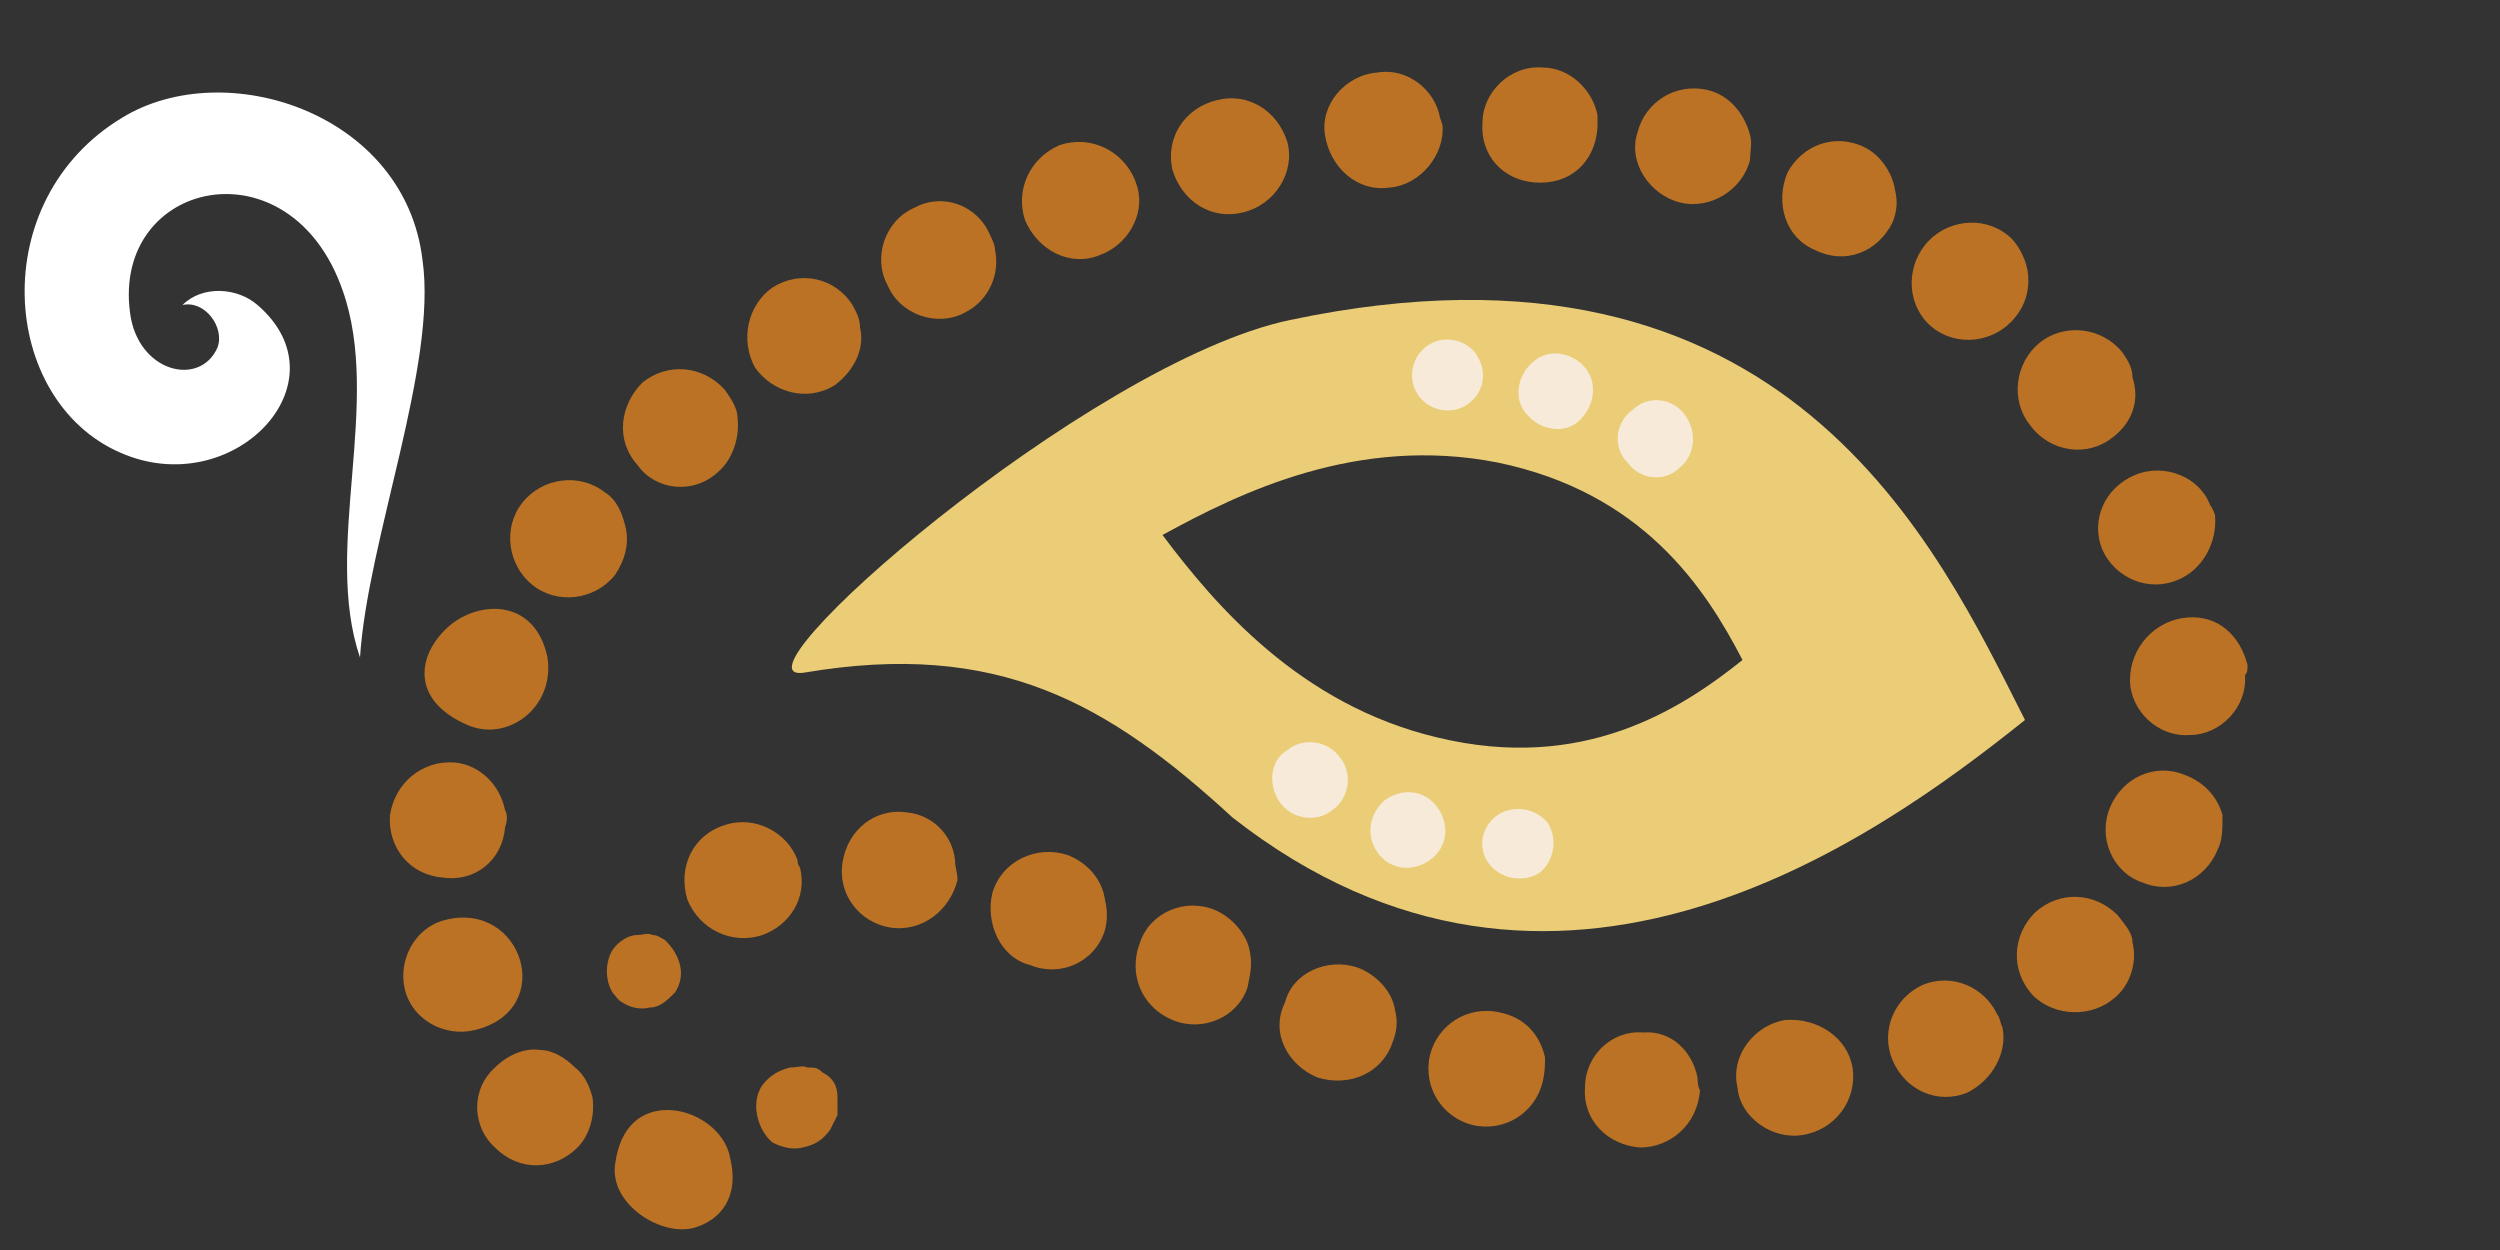 <?xml version="1.0" encoding="UTF-8"?> <!-- Generator: Adobe Illustrator 23.0.3, SVG Export Plug-In . SVG Version: 6.00 Build 0) --> <svg xmlns="http://www.w3.org/2000/svg" xmlns:xlink="http://www.w3.org/1999/xlink" id="Слой_1" x="0px" y="0px" viewBox="0 0 100 50" style="enable-background:new 0 0 100 50;" xml:space="preserve"><rect x="0" y="0" width="100" height="50" fill="#333333" stroke="none"/> <style type="text/css"> .st0{fill:#BB7224;} .st1{fill:#EACD76;} .st2{fill:#F7EAD9;} .st3{fill:#FFFFFF;} </style> <path class="st0" d="M33.5,43.9c0,0.3,0,0.5,0,0.7c-0.1,0.2-0.2,0.4-0.3,0.6c-0.3,0.4-0.6,0.6-1.1,0.7c-0.4,0.1-0.8,0-1.2-0.2 c-0.6-0.5-0.9-1.6-0.4-2.3c0.3-0.4,0.7-0.6,1.1-0.7c0.3,0,0.5-0.1,0.7,0c0.3,0,0.4,0,0.6,0.2C33.3,43.1,33.5,43.4,33.5,43.9z M89.9,26.6c-0.3-1.2-1.2-2-2.4-1.9c-1.3,0.1-2.3,1.2-2.3,2.5c0,1.2,1.1,2.3,2.4,2.2c1.2,0,2.3-1.1,2.2-2.4 C89.9,26.9,89.9,26.8,89.9,26.6z M88.6,20.6c0,0-0.1-0.3-0.2-0.4c-0.4-1.1-1.8-1.7-3-1.2c-1.2,0.5-1.8,1.8-1.3,3 c0.5,1.1,1.8,1.7,3,1.2C88.1,22.8,88.7,21.7,88.6,20.6z M85.3,15.1c0-0.4-0.2-0.7-0.4-1c-0.8-1-2.3-1.2-3.3-0.4S80.4,16,81.2,17 c0.8,1.1,2.3,1.3,3.3,0.5C85.3,16.9,85.6,16,85.3,15.1z M88.9,32.6c-0.2-0.7-0.7-1.3-1.5-1.6c-1.2-0.5-2.5,0.1-3,1.3 c-0.5,1.2,0.1,2.6,1.3,3c1.2,0.5,2.5-0.1,3-1.3C88.9,33.6,88.9,33.2,88.9,32.6z M81.1,10.8c-0.1-0.5-0.4-1.1-0.8-1.4 c-1-0.8-2.5-0.6-3.3,0.4c-0.8,1-0.7,2.5,0.3,3.3s2.5,0.6,3.3-0.4C81.1,12.1,81.2,11.4,81.1,10.8z M85.3,37.7c0-0.4-0.3-0.7-0.6-1.1 c-0.9-0.9-2.3-1-3.3-0.1c-0.9,0.9-1,2.3-0.1,3.3c0.9,0.9,2.4,0.9,3.3,0.1C85.2,39.4,85.5,38.5,85.3,37.7z M75.8,7.6 c-0.1-0.7-0.6-1.4-1.2-1.7c-1.2-0.6-2.5-0.1-3.1,1C71,8.1,71.4,9.5,72.6,10c1.2,0.6,2.5,0.1,3.1-1.1C75.9,8.4,75.9,8,75.8,7.6z M80.1,41.1c-0.1-0.2-0.1-0.4-0.2-0.5c-0.5-1.1-1.8-1.7-3-1.2c-1.1,0.5-1.7,1.8-1.2,3s1.8,1.8,3,1.3C79.7,43.2,80.3,42.1,80.1,41.1z M70,5.4c-0.2-0.8-0.8-1.6-1.7-1.8c-1.3-0.3-2.5,0.5-2.8,1.7c-0.4,1.2,0.5,2.5,1.7,2.8c1.2,0.3,2.5-0.5,2.8-1.7 C70,6.1,70.1,5.7,70,5.4z M71.4,40.8c-1.2,0.2-2.2,1.4-1.9,2.7c0.1,1.2,1.4,2.1,2.6,1.9c1.3-0.2,2.2-1.4,2-2.7 C73.9,41.5,72.7,40.7,71.4,40.8z M63.9,4.6c-0.2-1-1.1-1.9-2.2-1.9c-1.3-0.1-2.4,1-2.4,2.2c-0.1,1.3,0.8,2.3,2.1,2.4 c1.4,0.1,2.4-0.8,2.5-2.2C63.9,4.9,63.9,4.8,63.9,4.6z M67.9,43.1c-0.2-1-1-1.9-2.2-1.8c-1.2-0.1-2.3,0.9-2.3,2.2 c-0.1,1.3,0.9,2.3,2.2,2.4c1.2,0,2.3-0.9,2.4-2.3C67.9,43.5,67.9,43.1,67.9,43.1z M57.6,4.7c-0.2-1.1-1.3-2-2.5-1.8 C53.8,3,52.8,4.2,53,5.4c0.2,1.3,1.3,2.3,2.6,2.1c1.2-0.1,2.2-1.3,2.1-2.5L57.6,4.7z M61.8,42.3c-0.2-0.9-0.8-1.6-1.8-1.8 c-1.3-0.3-2.5,0.5-2.8,1.7c-0.3,1.3,0.5,2.5,1.7,2.8c1.3,0.3,2.5-0.5,2.8-1.7C61.8,42.9,61.8,42.6,61.8,42.3z M51.5,5.7 c-0.4-1.3-1.6-2-2.8-1.7c-1.3,0.3-2.1,1.5-1.8,2.8c0.4,1.3,1.6,2,2.8,1.7C51,8.2,51.8,6.9,51.5,5.7z M55.8,40.4 c-0.1-0.7-0.7-1.4-1.5-1.7c-1.2-0.4-2.6,0.2-2.9,1.4c-0.6,1.2,0.1,2.5,1.3,3c1.3,0.4,2.6-0.2,3-1.4C55.9,41.2,55.9,40.8,55.8,40.4z M45.5,7.5l-0.1-0.3c-0.5-1.2-1.8-1.8-3-1.4c-1.2,0.5-1.8,1.8-1.4,3c0.5,1.2,1.8,1.9,3,1.4C45.1,9.8,45.8,8.6,45.5,7.5z M50,38.1 c-0.1-0.7-0.7-1.4-1.4-1.7c-1.2-0.5-2.6,0.1-3,1.3c-0.5,1.3,0.1,2.6,1.3,3.1s2.6-0.1,3-1.3C50,39,50.1,38.6,50,38.1z M39.8,10 c0-0.2-0.1-0.4-0.2-0.6c-0.5-1.2-1.9-1.7-3-1.1c-1.2,0.5-1.7,2-1.1,3.1c0.5,1.2,2,1.7,3.1,1.1C39.6,12,40,10.9,39.8,10z M44.2,36 c-0.1-0.8-0.7-1.5-1.5-1.8c-1.2-0.4-2.6,0.2-3,1.5c-0.3,1.2,0.3,2.6,1.5,2.9c1.2,0.5,2.6-0.1,3-1.4C44.3,36.8,44.3,36.4,44.2,36z M34.4,13.1c0-0.4-0.2-0.7-0.3-0.9c-0.7-1.1-2.1-1.4-3.2-0.7c-1,0.7-1.3,2.1-0.7,3.2c0.7,1,2.1,1.4,3.2,0.7 C34.2,14.8,34.6,13.9,34.4,13.1z M38.2,34.4c-0.1-1-0.9-1.8-1.9-1.9c-1.3-0.2-2.4,0.7-2.6,2c-0.2,1.3,0.7,2.4,1.9,2.6 c1.3,0.2,2.4-0.7,2.7-1.9C38.3,34.9,38.2,34.7,38.2,34.4z M29.5,16.7c0-0.4-0.3-0.8-0.5-1.1c-0.9-1-2.3-1.1-3.3-0.3 c-0.9,0.9-1.1,2.3-0.2,3.3c0.7,1,2.2,1.2,3.2,0.3C29.3,18.4,29.6,17.5,29.5,16.7z M32,34.7c0,0-0.1-0.1-0.1-0.3 c-0.4-1.1-1.7-1.8-2.9-1.4c-1.3,0.4-1.9,1.7-1.5,3c0.5,1.2,1.8,1.8,3,1.4C31.6,37,32.3,35.9,32,34.7z M25,21c-0.1-0.4-0.3-1-0.8-1.3 c-1-0.8-2.5-0.6-3.3,0.4c-0.8,1-0.6,2.5,0.4,3.3c1,0.8,2.5,0.6,3.3-0.4C25,22.4,25.2,21.7,25,21z M29.2,46.3 c-0.2-1.1-1.4-1.9-2.5-1.9c-1,0-1.9,0.6-2.1,2.2c-0.2,1.6,1.9,2.9,3.2,2.5C28.8,48.8,29.6,47.9,29.2,46.3z M21.9,26.3 c-0.5-2.4-2.8-2.3-4-1.2S16.4,28,18.7,29C20.3,29.7,22.2,28.3,21.9,26.3z M23.7,43.9c-0.1-0.4-0.3-0.9-0.7-1.2 c-0.4-0.4-0.9-0.7-1.4-0.7c-0.6-0.1-1.3,0.2-1.8,0.7c-1,0.9-0.9,2.4,0,3.2c1,1,2.4,0.9,3.3,0C23.6,45.4,23.8,44.6,23.7,43.9z M20.2,32.4c-0.2-1-1-1.8-2-1.9c-1.3-0.1-2.4,0.8-2.6,2.1c-0.1,1.3,0.8,2.4,2.1,2.5c1.3,0.2,2.4-0.7,2.5-2 C20.3,32.8,20.3,32.6,20.2,32.4z M17.8,36.8c-1.2,0.3-1.9,1.6-1.6,2.8c0.3,1.2,1.6,1.9,2.8,1.6C22.3,40.4,20.9,36,17.8,36.8z M26.6,37.6c-0.2-0.1-0.3-0.2-0.5-0.2c-0.2-0.1-0.4,0-0.6,0c-0.4,0-0.8,0.3-1,0.6c-0.3,0.5-0.3,1.2,0,1.7c0.1,0.1,0.2,0.3,0.4,0.4 c0.3,0.2,0.7,0.3,1.1,0.2c0.4,0,0.7-0.3,1-0.6c0.2-0.3,0.3-0.7,0.2-1.1C27.1,38.2,26.9,37.9,26.6,37.6z"></path> <path class="st1" d="M49.3,32.7c12.9,10.1,25.7,0.9,31.7-3.9c-3.5-6.9-9.5-20.2-29.4-16c-8.1,1.7-22.9,14.7-19.4,14.1 C39.9,25.6,44.3,28.1,49.3,32.7 M69.7,26.4c-2.5,2-6.4,4.5-12.2,3.1c-5.5-1.3-8.9-5.3-11-8.1c3.1-1.7,7.8-4,13.4-2.9 C65.7,19.7,68.2,23.5,69.7,26.4"></path> <path class="st2" d="M59.6,34.6c0.5,0.6,1.4,0.7,2,0.3c0.6-0.5,0.7-1.4,0.3-2c-0.5-0.6-1.4-0.7-2-0.3C59.2,33.1,59.1,34,59.6,34.6 M55.1,34.1c0.5,0.7,1.4,0.8,2.1,0.3c0.7-0.5,0.8-1.4,0.3-2.1c-0.5-0.7-1.4-0.8-2.1-0.3C54.8,32.5,54.6,33.4,55.1,34.1 M51.2,32.1 c0.5,0.7,1.5,0.8,2.1,0.3c0.7-0.5,0.8-1.5,0.3-2.1c-0.5-0.7-1.5-0.8-2.1-0.3C50.8,30.4,50.7,31.4,51.2,32.1"></path> <path class="st2" d="M59,14.1c-0.5-0.6-1.4-0.7-2-0.2c-0.6,0.5-0.7,1.4-0.2,2c0.5,0.6,1.4,0.7,2,0.2C59.4,15.6,59.5,14.8,59,14.1 M63.4,14.7c-0.5-0.6-1.5-0.8-2.1-0.2c-0.6,0.5-0.8,1.5-0.2,2.1c0.5,0.6,1.5,0.8,2.1,0.2C63.8,16.2,63.9,15.3,63.4,14.7 M67.4,16.6 c-0.5-0.7-1.5-0.8-2.1-0.2c-0.7,0.5-0.8,1.5-0.2,2.1c0.5,0.7,1.5,0.8,2.1,0.2C67.8,18.2,67.9,17.3,67.4,16.6"></path> <path class="st3" d="M14.4,26.3c0.3-4.7,3.1-11.7,2.5-15.9C16.2,4.5,9,2.2,4.9,4.7C-0.6,8,0,16,4.8,18.1c4.5,2,9.1-2.8,5.5-5.9 c-0.8-0.7-2.2-0.8-3,0C8.2,12,9,13.1,8.7,13.9c-0.7,1.6-3.2,1-3.5-1.4c-0.7-5.3,6.4-6.9,8.5-0.9C15.3,16.1,12.9,21.9,14.4,26.3"></path> </svg> 